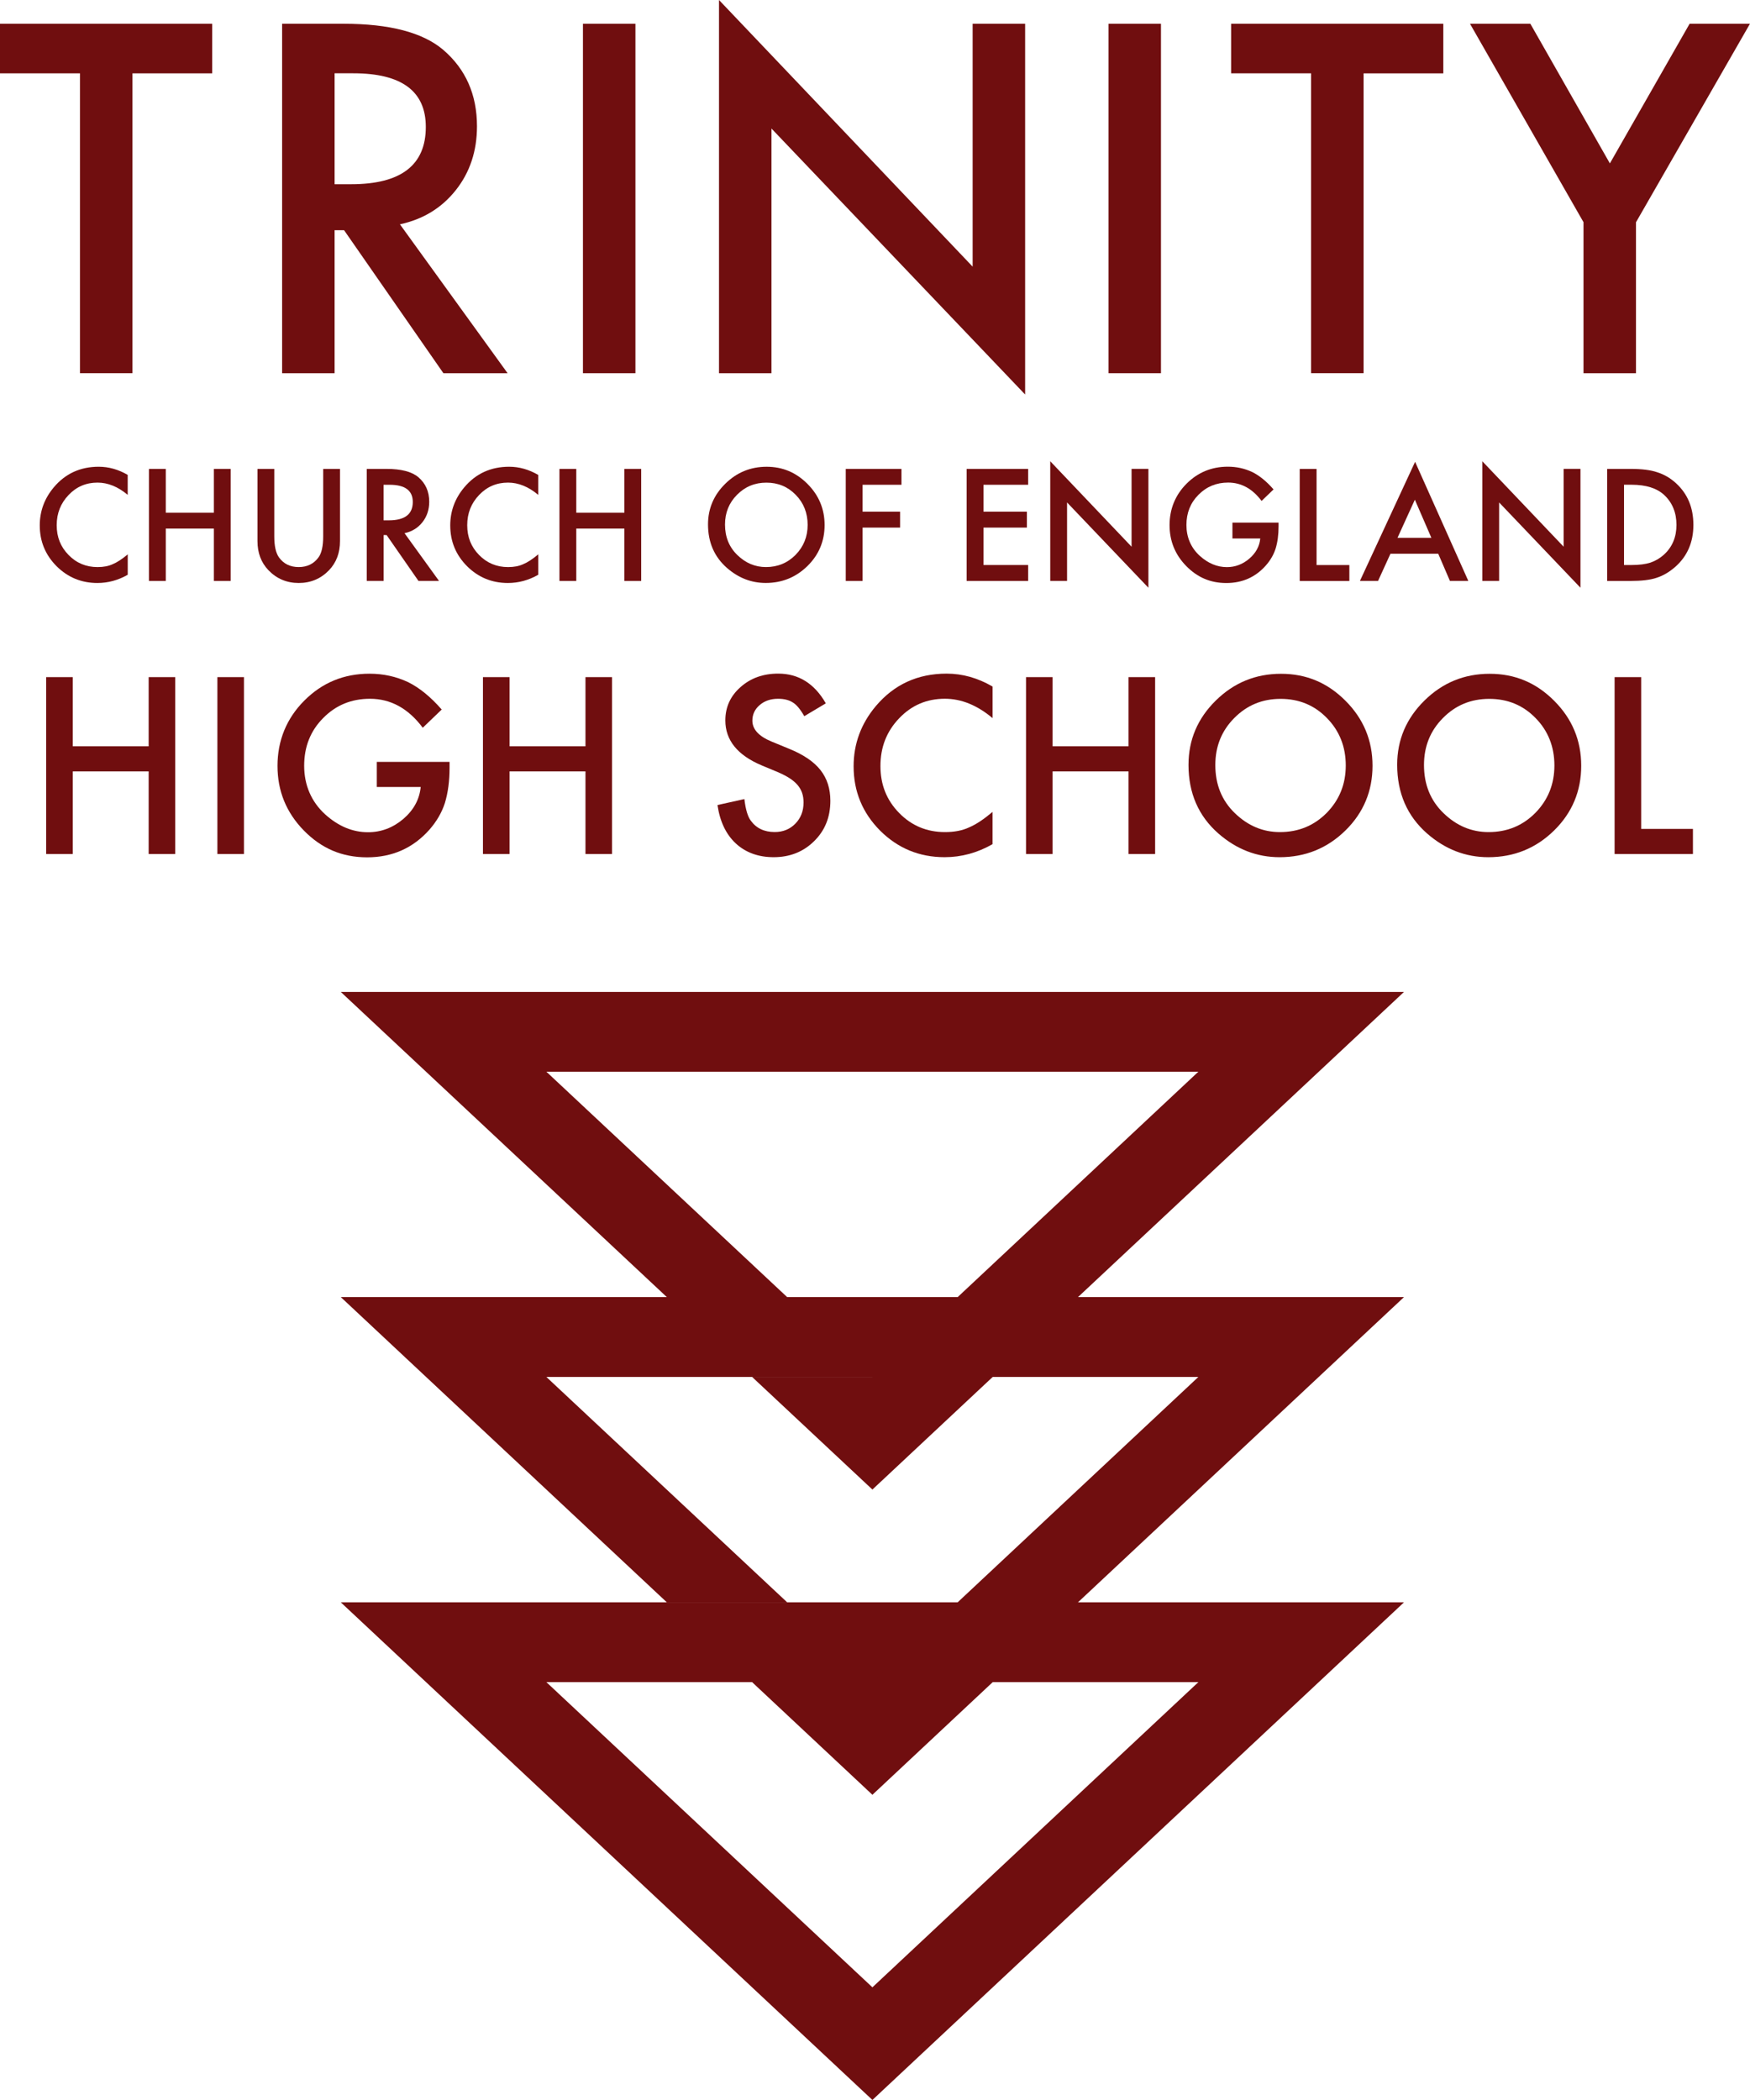 <svg width="100" height="120" viewBox="0 0 100 120" fill="none" xmlns="http://www.w3.org/2000/svg">
<g clip-path="url(#clip0_24_383)">
<path d="M19.475 91.563L49.852 119.998L80.227 91.563H19.475ZM31.22 96.121H68.479L49.852 113.561L31.22 96.121Z" fill="#700E0F"/>
<path d="M19.475 74.121L38.106 91.563H44.983L31.22 78.682H68.479L49.852 96.121L49.835 96.105L49.849 96.121H42.976L49.852 102.559L80.227 74.121H19.475Z" fill="#700E0F"/>
<path d="M19.475 56.683L38.106 74.121H44.981L31.22 61.239H68.479L49.852 78.682L49.846 78.677L49.849 78.682H42.977L49.852 85.117L80.227 56.683H19.475Z" fill="#700E0F"/>
<path d="M7.569 4.19V21.326H4.57V4.19H0V1.358H12.126V4.191H7.569V4.19Z" fill="#700E0F"/>
<path d="M22.853 12.817L29.006 21.327H25.338L19.661 13.154H19.12V21.327H16.121V1.358H19.635C22.261 1.358 24.157 1.854 25.325 2.846C26.612 3.949 27.256 5.406 27.256 7.217C27.256 8.631 26.853 9.847 26.047 10.864C25.241 11.882 24.177 12.534 22.855 12.817H22.853ZM19.12 10.527H20.072C22.912 10.527 24.332 9.436 24.332 7.254C24.332 5.21 22.95 4.188 20.188 4.188H19.12V10.525V10.527Z" fill="#700E0F"/>
<path d="M36.31 1.358V21.327H33.311V1.358H36.31Z" fill="#700E0F"/>
<path d="M41.086 21.327V0L55.579 15.236V1.358H58.579V22.544L44.085 7.346V21.327H41.086Z" fill="#700E0F"/>
<path d="M66.341 1.358V21.327H63.343V1.358H66.341Z" fill="#700E0F"/>
<path d="M77.919 4.19V21.326H74.919V4.19H70.349V1.358H82.475V4.191H77.918L77.919 4.19Z" fill="#700E0F"/>
<path d="M90.488 12.701L84 1.358H87.449L91.993 9.337L96.549 1.358H99.998L93.485 12.701V21.327H90.486V12.701H90.488Z" fill="#700E0F"/>
<path d="M4.156 42.646H8.495V38.693H10.014V48.8H8.495V44.08H4.156V48.8H2.637V38.693H4.156V42.646Z" fill="#700E0F"/>
<path d="M13.941 38.693V48.8H12.422V38.693H13.941Z" fill="#700E0F"/>
<path d="M21.532 43.536H25.689V43.869C25.689 44.628 25.6 45.301 25.422 45.886C25.247 46.428 24.954 46.933 24.543 47.405C23.608 48.46 22.422 48.99 20.979 48.99C19.537 48.99 18.366 48.48 17.363 47.458C16.36 46.433 15.857 45.202 15.857 43.766C15.857 42.329 16.368 41.055 17.389 40.035C18.409 39.01 19.651 38.497 21.116 38.497C21.901 38.497 22.636 38.658 23.318 38.978C23.97 39.3 24.61 39.822 25.24 40.545L24.157 41.586C23.332 40.481 22.326 39.93 21.141 39.93C20.076 39.93 19.185 40.298 18.463 41.036C17.742 41.762 17.381 42.669 17.381 43.759C17.381 44.849 17.782 45.812 18.587 46.541C19.339 47.217 20.153 47.556 21.03 47.556C21.777 47.556 22.449 47.303 23.044 46.799C23.639 46.289 23.97 45.68 24.04 44.971H21.532V43.538V43.536Z" fill="#700E0F"/>
<path d="M29.116 42.646H33.456V38.693H34.974V48.8H33.456V44.08H29.116V48.8H27.597V38.693H29.116V42.646Z" fill="#700E0F"/>
<path d="M47.19 40.191L45.959 40.925C45.729 40.523 45.51 40.261 45.3 40.139C45.083 39.998 44.802 39.93 44.459 39.93C44.039 39.93 43.688 40.049 43.41 40.29C43.133 40.526 42.993 40.823 42.993 41.181C42.993 41.674 43.358 42.072 44.088 42.374L45.091 42.787C45.908 43.118 46.505 43.523 46.882 44.001C47.26 44.48 47.449 45.066 47.449 45.76C47.449 46.691 47.141 47.459 46.523 48.065C45.903 48.677 45.132 48.982 44.21 48.982C43.337 48.982 42.615 48.72 42.047 48.199C41.487 47.678 41.137 46.946 40.999 46.002L42.536 45.661C42.606 46.254 42.728 46.665 42.901 46.892C43.214 47.328 43.671 47.545 44.269 47.545C44.743 47.545 45.135 47.386 45.448 47.067C45.76 46.748 45.917 46.345 45.917 45.857C45.917 45.661 45.891 45.481 45.837 45.318C45.783 45.154 45.697 45.004 45.583 44.867C45.467 44.73 45.319 44.601 45.137 44.481C44.954 44.362 44.737 44.247 44.485 44.137L43.514 43.732C42.136 43.148 41.448 42.292 41.448 41.167C41.448 40.408 41.736 39.774 42.314 39.264C42.892 38.749 43.61 38.492 44.47 38.492C45.63 38.492 46.536 39.056 47.187 40.187L47.19 40.191Z" fill="#700E0F"/>
<path d="M56.717 39.232V41.035C55.839 40.298 54.931 39.928 53.992 39.928C52.959 39.928 52.087 40.301 51.379 41.047C50.666 41.789 50.311 42.697 50.311 43.77C50.311 44.843 50.666 45.726 51.379 46.455C52.091 47.184 52.964 47.548 53.998 47.548C54.533 47.548 54.985 47.461 55.36 47.287C55.568 47.199 55.785 47.081 56.007 46.933C56.231 46.785 56.467 46.605 56.715 46.396V48.239C55.845 48.735 54.933 48.982 53.978 48.982C52.539 48.982 51.312 48.478 50.297 47.469C49.284 46.452 48.778 45.226 48.778 43.789C48.778 42.501 49.202 41.353 50.049 40.346C51.092 39.112 52.44 38.493 54.095 38.493C54.998 38.493 55.872 38.739 56.715 39.23L56.717 39.232Z" fill="#700E0F"/>
<path d="M60.148 42.646H64.488V38.693H66.007V48.8H64.488V44.08H60.148V48.8H58.63V38.693H60.148V42.646Z" fill="#700E0F"/>
<path d="M67.915 43.7C67.915 42.278 68.434 41.055 69.472 40.033C70.507 39.012 71.749 38.502 73.199 38.502C74.649 38.502 75.862 39.016 76.887 40.046C77.916 41.076 78.43 42.313 78.43 43.759C78.43 45.205 77.913 46.445 76.88 47.458C75.843 48.475 74.589 48.983 73.12 48.983C71.822 48.983 70.656 48.532 69.621 47.628C68.483 46.629 67.914 45.32 67.914 43.7H67.915ZM69.447 43.716C69.447 44.832 69.819 45.75 70.567 46.469C71.311 47.188 72.168 47.548 73.14 47.548C74.197 47.548 75.086 47.182 75.812 46.45C76.537 45.709 76.901 44.806 76.901 43.742C76.901 42.677 76.542 41.762 75.825 41.033C75.113 40.3 74.231 39.935 73.178 39.935C72.126 39.935 71.249 40.301 70.527 41.033C69.807 41.757 69.447 42.651 69.447 43.715V43.716Z" fill="#700E0F"/>
<path d="M79.839 43.7C79.839 42.278 80.358 41.055 81.396 40.033C82.43 39.012 83.673 38.502 85.123 38.502C86.573 38.502 87.786 39.016 88.811 40.046C89.84 41.076 90.355 42.313 90.355 43.759C90.355 45.205 89.837 46.445 88.804 47.458C87.767 48.475 86.513 48.983 85.045 48.983C83.748 48.983 82.581 48.532 81.547 47.628C80.409 46.629 79.839 45.32 79.839 43.7ZM81.371 43.716C81.371 44.832 81.743 45.75 82.491 46.469C83.233 47.188 84.09 47.548 85.063 47.548C86.12 47.548 87.01 47.182 87.735 46.45C88.46 45.709 88.823 44.806 88.823 43.742C88.823 42.677 88.465 41.762 87.748 41.033C87.035 40.3 86.154 39.935 85.103 39.935C84.05 39.935 83.171 40.301 82.451 41.033C81.731 41.757 81.371 42.651 81.371 43.715V43.716Z" fill="#700E0F"/>
<path d="M93.782 38.693V47.367H96.739V48.8H92.263V38.693H93.78H93.782Z" fill="#700E0F"/>
<path d="M7.297 27.135V28.278C6.742 27.811 6.166 27.578 5.572 27.578C4.917 27.578 4.365 27.814 3.918 28.287C3.467 28.758 3.24 29.332 3.24 30.012C3.24 30.693 3.465 31.251 3.918 31.713C4.368 32.176 4.922 32.405 5.577 32.405C5.917 32.405 6.204 32.349 6.44 32.239C6.572 32.184 6.71 32.11 6.851 32.016C6.993 31.922 7.143 31.809 7.299 31.677V32.844C6.748 33.158 6.171 33.314 5.566 33.314C4.655 33.314 3.878 32.995 3.234 32.356C2.593 31.712 2.272 30.935 2.272 30.025C2.272 29.21 2.54 28.482 3.077 27.844C3.737 27.061 4.592 26.671 5.641 26.671C6.214 26.671 6.766 26.827 7.3 27.138L7.297 27.135Z" fill="#700E0F"/>
<path d="M9.473 29.298H12.221V26.794H13.182V33.196H12.221V30.205H9.473V33.196H8.511V26.794H9.473V29.298Z" fill="#700E0F"/>
<path d="M15.673 26.794V30.647C15.673 31.197 15.762 31.599 15.942 31.852C16.208 32.22 16.584 32.404 17.068 32.404C17.552 32.404 17.931 32.22 18.199 31.852C18.379 31.607 18.468 31.205 18.468 30.647V26.794H19.429V30.916C19.429 31.591 19.22 32.145 18.802 32.584C18.333 33.07 17.754 33.314 17.07 33.314C16.386 33.314 15.808 33.07 15.34 32.584C14.921 32.147 14.713 31.592 14.713 30.916V26.794H15.675H15.673Z" fill="#700E0F"/>
<path d="M23.115 30.467L25.087 33.196H23.912L22.092 30.575H21.919V33.196H20.957V26.794H22.084C22.926 26.794 23.534 26.953 23.908 27.27C24.321 27.624 24.527 28.091 24.527 28.672C24.527 29.124 24.397 29.515 24.138 29.842C23.88 30.169 23.539 30.377 23.115 30.468V30.467ZM21.917 29.733H22.222C23.133 29.733 23.588 29.384 23.588 28.684C23.588 28.029 23.145 27.701 22.26 27.701H21.917V29.733Z" fill="#700E0F"/>
<path d="M30.755 27.135V28.278C30.2 27.811 29.624 27.578 29.03 27.578C28.375 27.578 27.823 27.814 27.375 28.287C26.925 28.758 26.698 29.332 26.698 30.012C26.698 30.693 26.923 31.251 27.375 31.713C27.828 32.176 28.38 32.405 29.035 32.405C29.375 32.405 29.662 32.349 29.898 32.239C30.03 32.184 30.168 32.11 30.309 32.016C30.45 31.922 30.601 31.809 30.756 31.677V32.844C30.206 33.158 29.628 33.314 29.022 33.314C28.111 33.314 27.334 32.995 26.69 32.356C26.049 31.712 25.728 30.935 25.728 30.025C25.728 29.21 25.996 28.482 26.533 27.844C27.193 27.061 28.048 26.671 29.095 26.671C29.668 26.671 30.22 26.827 30.755 27.138V27.135Z" fill="#700E0F"/>
<path d="M32.93 29.298H35.678V26.794H36.64V33.196H35.678V30.205H32.93V33.196H31.969V26.794H32.93V29.298Z" fill="#700E0F"/>
<path d="M40.458 29.966C40.458 29.065 40.786 28.291 41.444 27.643C42.1 26.996 42.887 26.672 43.806 26.672C44.724 26.672 45.492 26.999 46.141 27.651C46.793 28.303 47.12 29.088 47.12 30.003C47.12 30.918 46.793 31.704 46.138 32.346C45.48 32.99 44.686 33.312 43.756 33.312C42.933 33.312 42.195 33.025 41.54 32.453C40.819 31.82 40.458 30.991 40.458 29.965V29.966ZM41.429 29.976C41.429 30.682 41.665 31.264 42.138 31.72C42.609 32.176 43.152 32.404 43.769 32.404C44.437 32.404 45.002 32.171 45.461 31.707C45.921 31.237 46.151 30.666 46.151 29.992C46.151 29.317 45.924 28.737 45.47 28.276C45.019 27.812 44.461 27.58 43.794 27.58C43.128 27.58 42.571 27.812 42.114 28.276C41.657 28.735 41.429 29.301 41.429 29.976Z" fill="#700E0F"/>
<path d="M51.512 27.701H49.291V29.239H51.433V30.148H49.291V33.196H48.329V26.794H51.512V27.702V27.701Z" fill="#700E0F"/>
<path d="M58.752 27.701H56.198V29.239H58.679V30.148H56.198V32.287H58.752V33.196H55.236V26.794H58.752V27.702V27.701Z" fill="#700E0F"/>
<path d="M60.014 33.196V26.357L64.661 31.241V26.792H65.623V33.585L60.975 28.712V33.194H60.014V33.196Z" fill="#700E0F"/>
<path d="M70.427 29.863H73.061V30.075C73.061 30.556 73.005 30.982 72.891 31.352C72.782 31.694 72.596 32.015 72.334 32.313C71.743 32.982 70.99 33.316 70.076 33.316C69.162 33.316 68.421 32.992 67.785 32.345C67.149 31.696 66.832 30.915 66.832 30.006C66.832 29.097 67.155 28.289 67.801 27.642C68.447 26.993 69.236 26.668 70.162 26.668C70.66 26.668 71.125 26.77 71.557 26.974C71.969 27.178 72.376 27.508 72.774 27.967L72.09 28.625C71.568 27.926 70.93 27.576 70.178 27.576C69.504 27.576 68.939 27.811 68.482 28.276C68.025 28.735 67.796 29.311 67.796 30.001C67.796 30.692 68.05 31.302 68.561 31.764C69.037 32.193 69.553 32.407 70.108 32.407C70.583 32.407 71.006 32.247 71.384 31.927C71.761 31.605 71.973 31.218 72.015 30.77H70.425V29.861L70.427 29.863Z" fill="#700E0F"/>
<path d="M75.232 26.794V32.289H77.106V33.198H74.27V26.795H75.232V26.794Z" fill="#700E0F"/>
<path d="M82.185 31.642H79.455L78.746 33.196H77.71L80.863 26.39L83.904 33.196H82.853L82.185 31.642ZM81.793 30.733L80.849 28.555L79.857 30.733H81.793Z" fill="#700E0F"/>
<path d="M84.703 33.196V26.357L89.35 31.241V26.792H90.312V33.585L85.664 28.712V33.194H84.703V33.196Z" fill="#700E0F"/>
<path d="M91.838 33.196V26.794H93.176C93.817 26.794 94.323 26.857 94.694 26.985C95.094 27.109 95.454 27.321 95.779 27.619C96.436 28.222 96.765 29.014 96.765 29.996C96.765 30.978 96.422 31.777 95.737 32.385C95.392 32.689 95.032 32.9 94.656 33.019C94.304 33.139 93.804 33.198 93.158 33.198H91.838V33.196ZM92.801 32.287H93.234C93.666 32.287 94.026 32.241 94.31 32.15C94.596 32.053 94.856 31.9 95.088 31.689C95.56 31.256 95.798 30.69 95.798 29.993C95.798 29.297 95.564 28.721 95.096 28.284C94.675 27.894 94.053 27.699 93.234 27.699H92.801V32.286V32.287Z" fill="#700E0F"/>
</g>
<defs>
<clipPath id="clip0_24_383">
<rect width="100" height="120" fill="white"/>
</clipPath>
</defs>
</svg>
